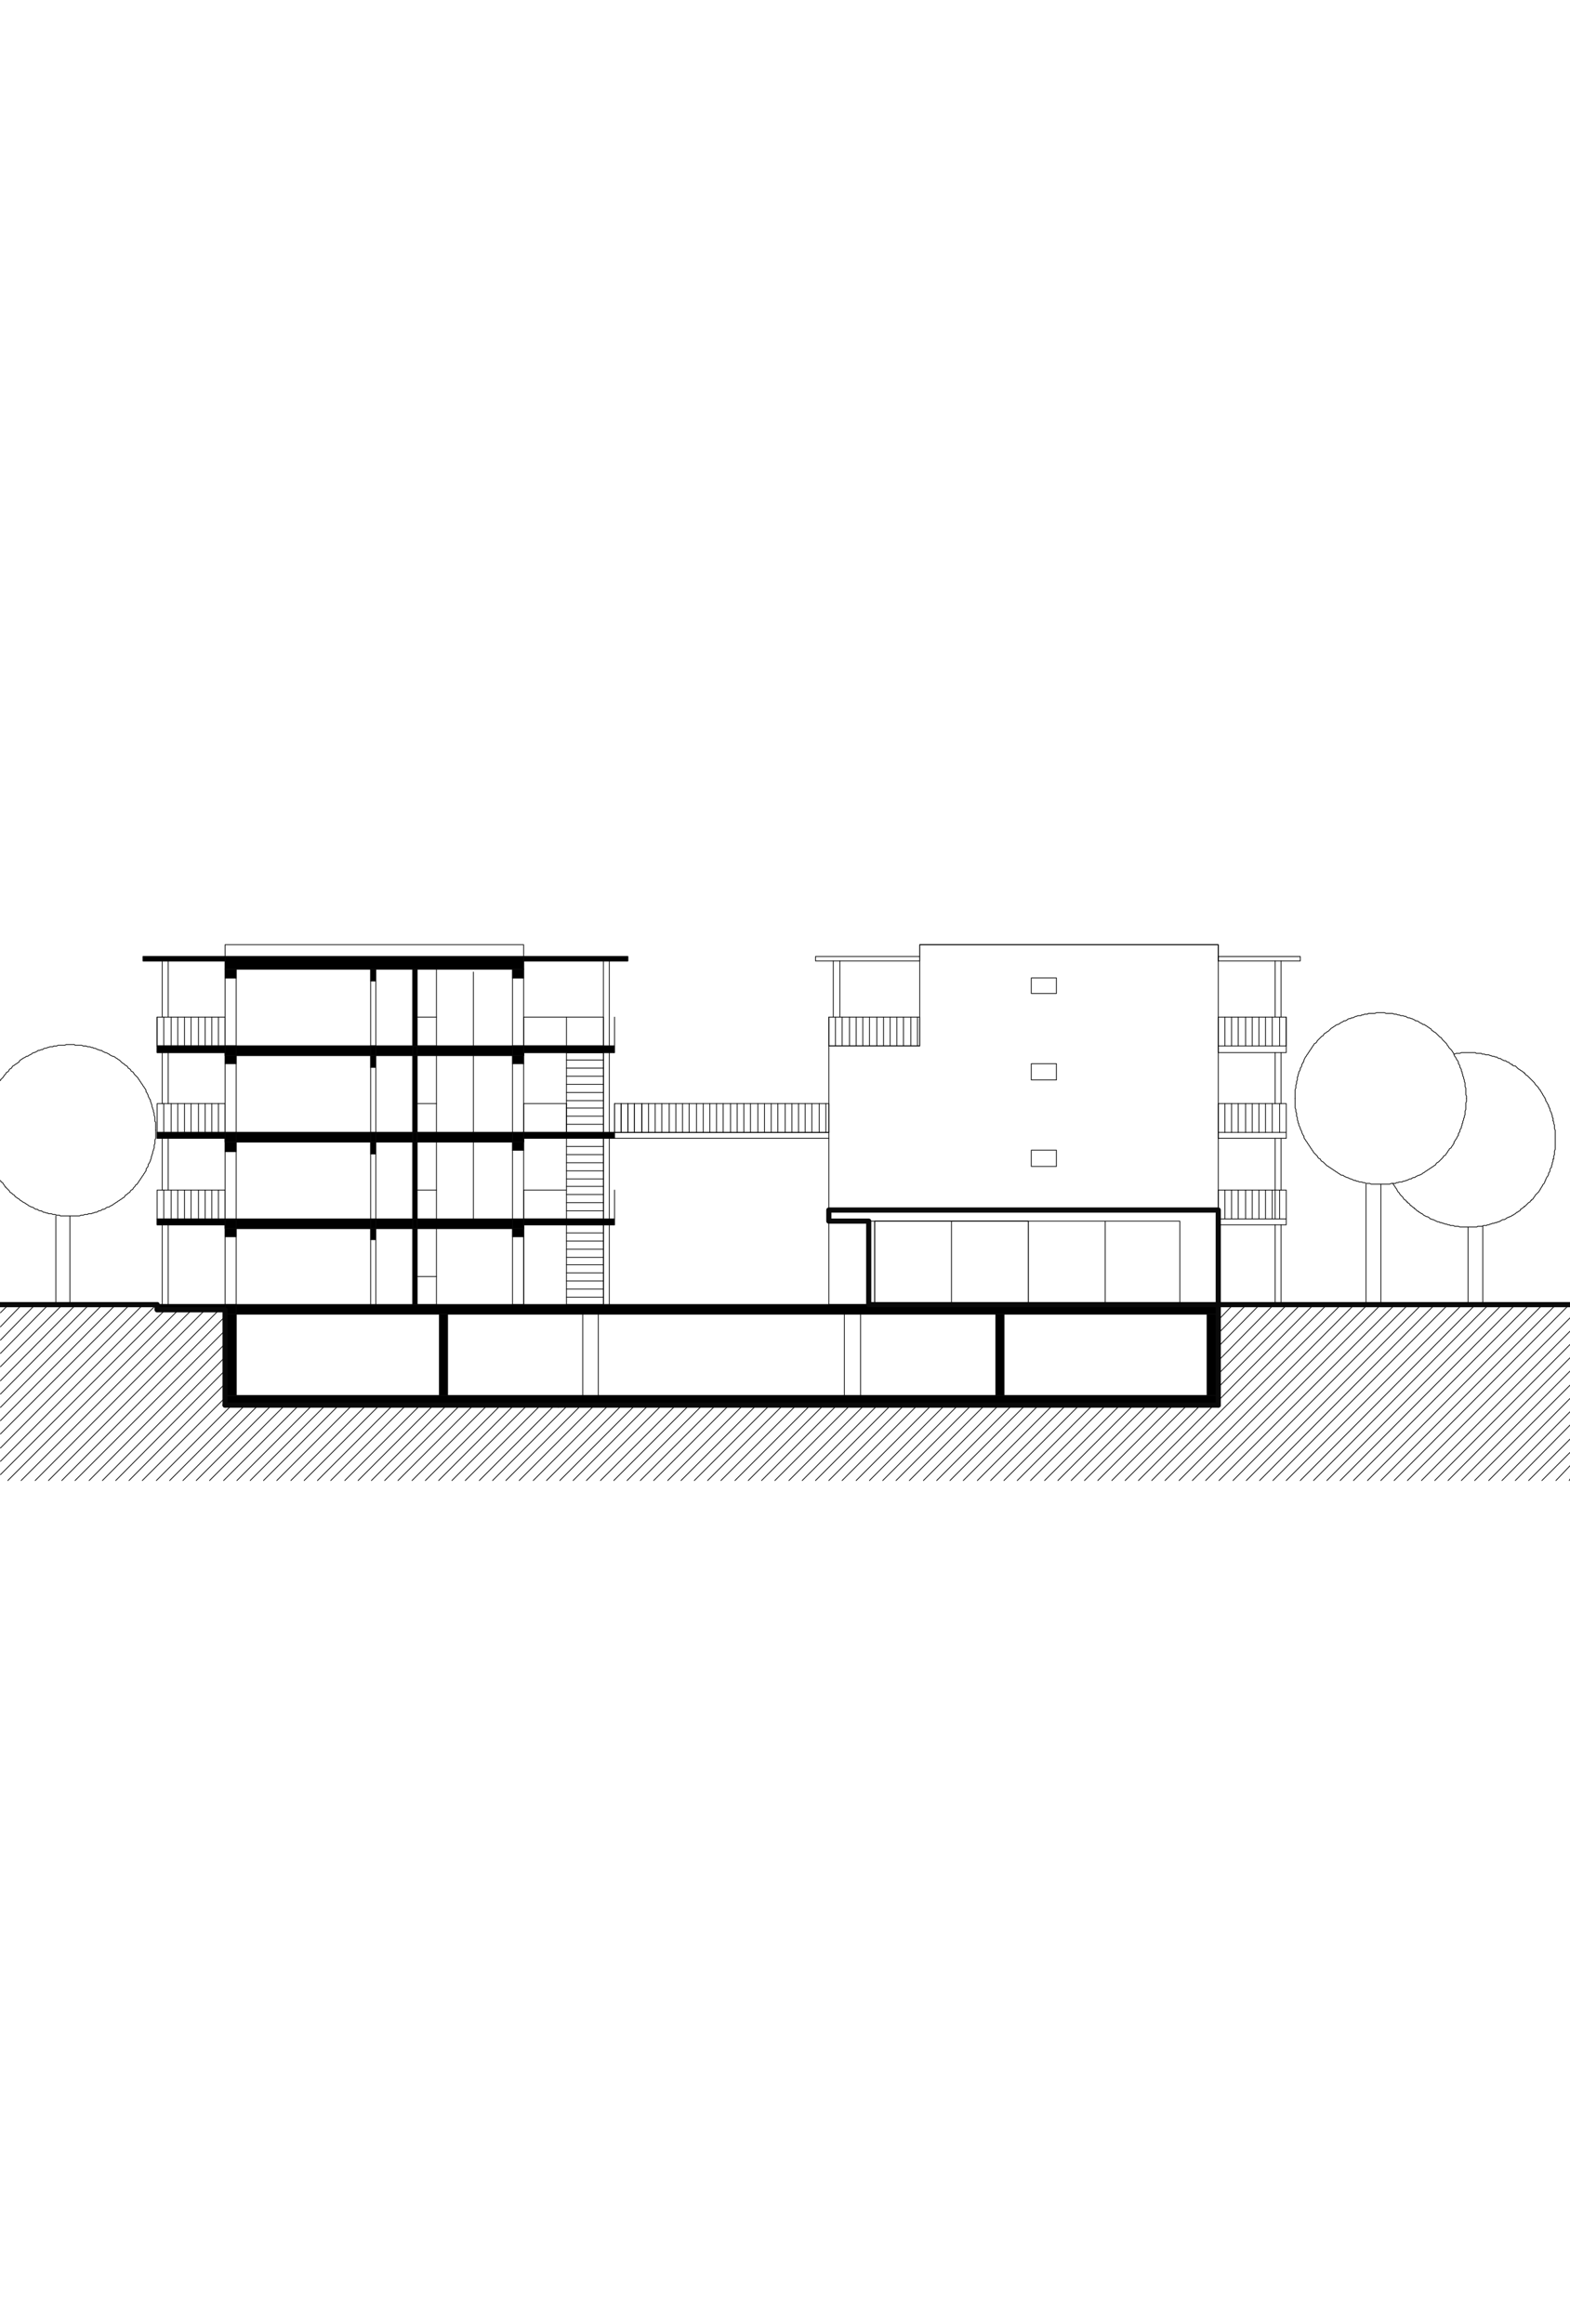 <?xml version="1.0" encoding="utf-8"?>
<!-- Generator: Adobe Illustrator 15.0.2, SVG Export Plug-In . SVG Version: 6.00 Build 0)  -->
<!DOCTYPE svg PUBLIC "-//W3C//DTD SVG 1.1//EN" "http://www.w3.org/Graphics/SVG/1.1/DTD/svg11.dtd">
<svg version="1.1" id="Ebene_1" xmlns="http://www.w3.org/2000/svg" xmlns:xlink="http://www.w3.org/1999/xlink" x="0px" y="0px"
	 width="255.84px" height="378.6px" viewBox="0 0 255.84 378.6" enable-background="new 0 0 255.84 378.6" xml:space="preserve">
<rect x="36.68" y="227.372" fill-rule="evenodd" clip-rule="evenodd" width="161.841" height="1.564"/>
<rect x="36.68" y="227.372" fill="none" stroke="#000000" stroke-width="0.12" stroke-linecap="round" stroke-linejoin="round" stroke-miterlimit="10" width="161.841" height="1.564"/>
<rect x="25.602" y="212.561" fill-rule="evenodd" clip-rule="evenodd" width="11.079" height="0.843"/>
<rect x="25.602" y="212.561" fill="none" stroke="#000000" stroke-width="0.12" stroke-linecap="round" stroke-linejoin="round" stroke-miterlimit="10" width="11.079" height="0.843"/>
<rect x="36.68" y="212.561" fill-rule="evenodd" clip-rule="evenodd" width="161.841" height="1.565"/>
<rect x="36.68" y="212.561" fill="none" stroke="#000000" stroke-width="0.12" stroke-linecap="round" stroke-linejoin="round" stroke-miterlimit="10" width="161.841" height="1.565"/>
<rect x="36.68" y="198.593" fill-rule="evenodd" clip-rule="evenodd" width="48.648" height="1.564"/>
<rect x="36.68" y="198.593" fill="none" stroke="#000000" stroke-width="0.12" stroke-linecap="round" stroke-linejoin="round" stroke-miterlimit="10" width="48.648" height="1.564"/>
<rect x="25.602" y="212.561" fill-rule="evenodd" clip-rule="evenodd" width="11.079" height="0.843"/>
<rect x="25.602" y="212.561" fill="none" stroke="#000000" stroke-width="0.12" stroke-linecap="round" stroke-linejoin="round" stroke-miterlimit="10" width="11.079" height="0.843"/>
<rect x="25.602" y="198.593" fill-rule="evenodd" clip-rule="evenodd" width="11.079" height="0.963"/>
<rect x="25.602" y="198.593" fill="none" stroke="#000000" stroke-width="0.12" stroke-linecap="round" stroke-linejoin="round" stroke-miterlimit="10" width="11.079" height="0.963"/>
<rect x="36.68" y="184.504" fill-rule="evenodd" clip-rule="evenodd" width="48.648" height="1.564"/>
<rect x="36.68" y="184.504" fill="none" stroke="#000000" stroke-width="0.12" stroke-linecap="round" stroke-linejoin="round" stroke-miterlimit="10" width="48.648" height="1.564"/>
<rect x="36.68" y="170.415" fill-rule="evenodd" clip-rule="evenodd" width="48.648" height="1.564"/>
<rect x="36.68" y="170.415" fill="none" stroke="#000000" stroke-width="0.12" stroke-linecap="round" stroke-linejoin="round" stroke-miterlimit="10" width="48.648" height="1.564"/>
<rect x="25.602" y="184.504" fill-rule="evenodd" clip-rule="evenodd" width="11.079" height="0.963"/>
<rect x="25.602" y="184.504" fill="none" stroke="#000000" stroke-width="0.12" stroke-linecap="round" stroke-linejoin="round" stroke-miterlimit="10" width="11.079" height="0.963"/>
<rect x="25.602" y="170.415" fill-rule="evenodd" clip-rule="evenodd" width="11.079" height="1.083"/>
<rect x="25.602" y="170.415" fill="none" stroke="#000000" stroke-width="0.12" stroke-linecap="round" stroke-linejoin="round" stroke-miterlimit="10" width="11.079" height="1.083"/>
<rect x="23.314" y="155.844" fill-rule="evenodd" clip-rule="evenodd" width="13.366" height="0.722"/>
<rect x="23.314" y="155.844" fill="none" stroke="#000000" stroke-width="0.12" stroke-linecap="round" stroke-linejoin="round" stroke-miterlimit="10" width="13.366" height="0.722"/>
<rect x="36.68" y="155.844" fill-rule="evenodd" clip-rule="evenodd" width="48.648" height="2.047"/>
<rect x="36.68" y="155.844" fill="none" stroke="#000000" stroke-width="0.12" stroke-linecap="round" stroke-linejoin="round" stroke-miterlimit="10" width="48.648" height="2.047"/>
<rect x="85.329" y="198.593" fill-rule="evenodd" clip-rule="evenodd" width="14.812" height="0.963"/>
<rect x="85.329" y="198.593" fill="none" stroke="#000000" stroke-width="0.12" stroke-linecap="round" stroke-linejoin="round" stroke-miterlimit="10" width="14.812" height="0.963"/>
<rect x="85.329" y="184.504" fill-rule="evenodd" clip-rule="evenodd" width="14.812" height="0.963"/>
<rect x="85.329" y="184.504" fill="none" stroke="#000000" stroke-width="0.12" stroke-linecap="round" stroke-linejoin="round" stroke-miterlimit="10" width="14.812" height="0.963"/>
<rect x="85.329" y="170.415" fill-rule="evenodd" clip-rule="evenodd" width="14.812" height="1.083"/>
<rect x="85.329" y="170.415" fill="none" stroke="#000000" stroke-width="0.12" stroke-linecap="round" stroke-linejoin="round" stroke-miterlimit="10" width="14.812" height="1.083"/>
<rect x="85.329" y="155.844" fill-rule="evenodd" clip-rule="evenodd" width="16.979" height="0.722"/>
<rect x="85.329" y="155.844" fill="none" stroke="#000000" stroke-width="0.12" stroke-linecap="round" stroke-linejoin="round" stroke-miterlimit="10" width="16.979" height="0.722"/>
<rect x="71.601" y="214.126" fill-rule="evenodd" clip-rule="evenodd" width="1.325" height="13.246"/>
<rect x="71.601" y="214.126" fill="none" stroke="#000000" stroke-width="0.12" stroke-linecap="round" stroke-linejoin="round" stroke-miterlimit="10" width="1.325" height="13.246"/>
<rect x="162.276" y="214.126" fill-rule="evenodd" clip-rule="evenodd" width="1.324" height="13.246"/>
<rect x="162.276" y="214.126" fill="none" stroke="#000000" stroke-width="0.12" stroke-linecap="round" stroke-linejoin="round" stroke-miterlimit="10" width="1.324" height="13.246"/>
<rect x="196.715" y="214.126" fill-rule="evenodd" clip-rule="evenodd" width="1.806" height="13.246"/>
<rect x="196.715" y="214.126" fill="none" stroke="#000000" stroke-width="0.12" stroke-linecap="round" stroke-linejoin="round" stroke-miterlimit="10" width="1.806" height="13.246"/>
<rect x="60.402" y="157.891" fill-rule="evenodd" clip-rule="evenodd" width="0.843" height="1.927"/>
<rect x="60.402" y="157.891" fill="none" stroke="#000000" stroke-width="0.12" stroke-linecap="round" stroke-linejoin="round" stroke-miterlimit="10" width="0.843" height="1.927"/>
<rect x="60.402" y="170.415" fill-rule="evenodd" clip-rule="evenodd" width="0.843" height="3.491"/>
<rect x="60.402" y="170.415" fill="none" stroke="#000000" stroke-width="0.12" stroke-linecap="round" stroke-linejoin="round" stroke-miterlimit="10" width="0.843" height="3.491"/>
<rect x="60.402" y="198.593" fill-rule="evenodd" clip-rule="evenodd" width="0.843" height="3.371"/>
<rect x="60.402" y="198.593" fill="none" stroke="#000000" stroke-width="0.12" stroke-linecap="round" stroke-linejoin="round" stroke-miterlimit="10" width="0.843" height="3.371"/>
<rect x="60.402" y="184.504" fill-rule="evenodd" clip-rule="evenodd" width="0.843" height="3.491"/>
<rect x="60.402" y="184.504" fill="none" stroke="#000000" stroke-width="0.12" stroke-linecap="round" stroke-linejoin="round" stroke-miterlimit="10" width="0.843" height="3.491"/>
<rect x="36.68" y="157.891" fill-rule="evenodd" clip-rule="evenodd" width="1.806" height="1.445"/>
<rect x="36.68" y="157.891" fill="none" stroke="#000000" stroke-width="0.12" stroke-linecap="round" stroke-linejoin="round" stroke-miterlimit="10" width="1.806" height="1.445"/>
<rect x="36.68" y="170.415" fill-rule="evenodd" clip-rule="evenodd" width="1.806" height="2.89"/>
<rect x="36.68" y="170.415" fill="none" stroke="#000000" stroke-width="0.12" stroke-linecap="round" stroke-linejoin="round" stroke-miterlimit="10" width="1.806" height="2.89"/>
<rect x="36.68" y="184.504" fill-rule="evenodd" clip-rule="evenodd" width="1.806" height="3.13"/>
<rect x="36.68" y="184.504" fill="none" stroke="#000000" stroke-width="0.12" stroke-linecap="round" stroke-linejoin="round" stroke-miterlimit="10" width="1.806" height="3.13"/>
<rect x="36.68" y="198.593" fill-rule="evenodd" clip-rule="evenodd" width="1.806" height="2.89"/>
<rect x="36.68" y="198.593" fill="none" stroke="#000000" stroke-width="0.12" stroke-linecap="round" stroke-linejoin="round" stroke-miterlimit="10" width="1.806" height="2.89"/>
<rect x="36.68" y="212.561" fill-rule="evenodd" clip-rule="evenodd" width="1.806" height="14.812"/>
<rect x="36.68" y="212.561" fill="none" stroke="#000000" stroke-width="0.12" stroke-linecap="round" stroke-linejoin="round" stroke-miterlimit="10" width="1.806" height="14.812"/>
<rect x="67.266" y="157.891" fill-rule="evenodd" clip-rule="evenodd" width="0.723" height="42.267"/>
<rect x="67.266" y="157.891" fill="none" stroke="#000000" stroke-width="0.12" stroke-linecap="round" stroke-linejoin="round" stroke-miterlimit="10" width="0.723" height="42.267"/>
<rect x="83.522" y="200.157" fill-rule="evenodd" clip-rule="evenodd" width="1.806" height="1.325"/>
<rect x="83.522" y="200.157" fill="none" stroke="#000000" stroke-width="0.12" stroke-linecap="round" stroke-linejoin="round" stroke-miterlimit="10" width="1.806" height="1.325"/>
<rect x="83.522" y="157.891" fill-rule="evenodd" clip-rule="evenodd" width="1.806" height="1.445"/>
<rect x="83.522" y="157.891" fill="none" stroke="#000000" stroke-width="0.12" stroke-linecap="round" stroke-linejoin="round" stroke-miterlimit="10" width="1.806" height="1.445"/>
<rect x="83.522" y="170.415" fill-rule="evenodd" clip-rule="evenodd" width="1.806" height="2.89"/>
<rect x="83.522" y="170.415" fill="none" stroke="#000000" stroke-width="0.12" stroke-linecap="round" stroke-linejoin="round" stroke-miterlimit="10" width="1.806" height="2.89"/>
<rect x="83.522" y="184.504" fill-rule="evenodd" clip-rule="evenodd" width="1.806" height="2.89"/>
<rect x="83.522" y="184.504" fill="none" stroke="#000000" stroke-width="0.12" stroke-linecap="round" stroke-linejoin="round" stroke-miterlimit="10" width="1.806" height="2.89"/>
<rect x="83.522" y="198.593" fill-rule="evenodd" clip-rule="evenodd" width="1.806" height="1.564"/>
<rect x="83.522" y="198.593" fill="none" stroke="#000000" stroke-width="0.12" stroke-linecap="round" stroke-linejoin="round" stroke-miterlimit="10" width="1.806" height="1.564"/>
<rect x="67.266" y="200.157" fill-rule="evenodd" clip-rule="evenodd" width="0.723" height="12.403"/>
<rect x="67.266" y="200.157" fill="none" stroke="#000000" stroke-width="0.12" stroke-linecap="round" stroke-linejoin="round" stroke-miterlimit="10" width="0.723" height="12.403"/>
<path fill="none" stroke="#0A0A0A" stroke-width="0.13" stroke-linecap="round" stroke-linejoin="round" stroke-miterlimit="10" d="
	M198.521,214.126h-1.806 M196.715,214.126v13.246 M196.715,227.372h1.806 M198.521,227.372v-13.246 M163.6,214.126h-1.324
	 M162.276,214.126v13.246 M162.276,227.372h1.324 M163.6,227.372v-13.246 M72.926,214.126h-1.325 M71.601,214.126v13.246
	 M71.601,227.372h1.325 M72.926,227.372v-13.246 M85.329,200.157v-0.602 M102.308,155.844H85.329 M85.329,156.565h16.979
	 M102.308,156.565v-0.722 M100.14,170.415H85.329 M85.329,171.498h14.812 M100.14,171.498v-1.083 M100.14,184.504H85.329
	 M85.329,185.467h14.812 M100.14,185.467v-0.963 M100.14,198.593H85.329 M85.329,199.556h14.812 M100.14,199.556v-0.963
	 M85.329,155.844H36.68 M36.68,156.565v1.325 M36.68,157.891h48.648 M85.329,157.891v-1.325 M36.68,155.844H23.314 M23.314,155.844
	v0.722 M23.314,156.565H36.68 M36.68,170.415H25.602 M25.602,170.415v1.083 M25.602,171.498H36.68 M36.68,184.504H25.602
	 M25.602,184.504v0.963 M25.602,185.467H36.68 M85.329,170.415H36.68 M36.68,171.498v0.481 M36.68,171.979h48.648 M85.329,171.979
	v-0.481 M85.329,184.504H36.68 M36.68,185.467v0.602 M36.68,186.068h48.648 M85.329,186.068v-0.602 M36.68,198.593H25.602
	 M25.602,198.593v0.963 M25.602,199.556H36.68 M85.329,198.593H36.68 M36.68,199.556v0.602 M36.68,200.157h48.648 M85.329,200.157
	v-0.602 M198.521,212.561H36.68 M36.68,213.403v0.723 M36.68,214.126h161.841 M198.521,214.126v-1.565 M36.68,212.561H25.602
	 M25.602,212.561v0.843 M25.602,213.403H36.68 M198.521,227.372H36.68 M36.68,227.372v1.564 M36.68,228.937h161.841
	 M198.521,228.937v-1.564"/>
<path fill="none" stroke="#0A0A0A" stroke-width="0.13" stroke-linecap="round" stroke-linejoin="round" stroke-miterlimit="10" d="
	M38.486,173.305v-2.89 M38.486,201.482v-2.89 M38.486,187.634v-3.13 M38.486,227.372v-14.812 M61.245,157.891h-0.843
	 M60.402,170.415v3.491 M60.402,184.504v3.491 M60.402,198.593v3.371 M60.402,157.891v1.927 M61.245,159.817v-1.927 M61.245,173.906
	v-3.491 M61.245,187.995v-3.491 M61.245,201.964v-3.371 M85.329,187.394h-1.806H85.329 M83.522,198.593v-11.199 M83.522,198.593
	h1.806 M83.522,198.593h1.806v-11.199 M85.329,173.305h-1.806H85.329 M83.522,184.504v-11.199 M83.522,184.504h1.806
	 M83.522,184.504h1.806v-11.199 M85.329,159.336h-1.806H85.329 M83.522,170.415v-11.079 M83.522,170.415h1.806 M83.522,170.415
	h1.806v-11.079 M85.329,201.482h-1.806 M85.329,201.482v11.078 M85.329,201.482h-1.806v11.078h1.806 M38.486,187.634H36.68H38.486
	 M36.68,198.593v-10.959 M36.68,198.593h1.806 M36.68,198.593h1.806v-10.959 M38.486,201.482H36.68H38.486 M36.68,212.561v-11.078
	 M36.68,212.561h1.806 M36.68,212.561h1.806v-11.078 M38.486,173.305H36.68H38.486 M36.68,184.504v-11.199 M36.68,184.504h1.806
	 M36.68,184.504h1.806v-11.199 M38.486,159.336H36.68H38.486 M36.68,170.415v-11.079 M36.68,170.415h1.806 M36.68,170.415h1.806
	v-11.079 M61.245,201.964h-0.843 M61.245,187.995h-0.843 M60.402,198.593h0.843 M61.245,173.906h-0.843 M60.402,184.504h0.843
	 M61.245,159.817h-0.843 M60.402,170.415h0.843 M36.68,227.372h1.806 M137.59,214.126v13.246 M94.962,214.126v13.246
	 M97.491,214.126v13.246 M140.239,214.126v13.246"/>
<path fill="none" stroke="#0A0A0A" stroke-width="0.13" stroke-linecap="round" stroke-linejoin="round" stroke-miterlimit="10" d="
	M226.94,192.812l0.121,0.121l0.12,0.24l0.12,0.121l0.121,0.241l0.121,0.119l0.241,0.482l0.241,0.241l0.12,0.241l0.121,0.119
	l0.361,0.361l0.121,0.241l0.12,0.121l0.241,0.12l0.121,0.24h0.121v0.12l0.241,0.121l0.12,0.12l0.121,0.241h0.121l0.241,0.24
	l0.241,0.12v0.121h0.12l0.361,0.361l0.241,0.12 M36.68,156.565v-2.648 M36.68,153.917h48.648 M85.329,153.917v2.648
	 M149.872,156.565v-2.648 M149.872,153.917h48.649 M198.521,153.917v2.648 M85.329,157.891h-1.806 M83.522,170.415v2.89
	 M83.522,184.504v2.89 M83.522,198.593v1.564 M83.522,157.891v1.445 M85.329,159.336v-1.445 M85.329,173.305v-2.89 M85.329,187.394
	v-2.89 M85.329,200.157v-1.564 M83.522,200.157v1.325 M85.329,201.482v-1.325 M67.989,157.891h-0.723 M67.266,157.891v42.267
	 M67.266,200.157h0.723 M67.989,200.157v-42.267 M38.486,157.891H36.68 M36.68,170.415v2.89 M36.68,184.504v3.13 M36.68,212.561
	v14.812 M36.68,198.593v2.89 M36.68,157.891v1.445 M36.68,227.372h1.806 M38.486,159.336v-1.445"/>
<polyline fill="none" stroke="#0A0A0A" stroke-width="0.13" stroke-linecap="round" stroke-linejoin="round" stroke-miterlimit="10" points="
	231.154,197.388 231.154,197.388 231.275,197.509 231.516,197.629 231.636,197.749 231.756,197.749 231.998,197.989 232.479,198.23 
	232.6,198.23 232.84,198.352 233.081,198.593 233.201,198.593 233.442,198.712 233.563,198.712 233.804,198.832 234.285,199.073 
	234.526,199.073 234.646,199.194 234.887,199.194 235.128,199.314 235.249,199.314 235.489,199.436 235.73,199.436 235.971,199.556 
	236.212,199.556 236.332,199.675 236.814,199.675 237.055,199.796 237.657,199.796 237.898,199.916 240.667,199.916 
	240.788,199.796 241.51,199.796 241.751,199.675 242.232,199.675 242.353,199.556 242.594,199.556 242.835,199.436 242.956,199.436 
	243.196,199.314 243.437,199.314 243.678,199.194 243.918,199.194 244.039,199.073 244.28,199.073 244.4,198.953 244.521,198.953 
	244.642,198.832 244.882,198.712 245.123,198.712 245.364,198.593 245.484,198.472 245.725,198.352 245.845,198.352 245.966,198.23 
	246.086,198.23 246.327,198.11 246.447,197.989 246.568,197.989 246.688,197.869 246.929,197.749 247.169,197.509 247.29,197.509 
	247.411,197.388 247.652,197.268 247.772,197.147 247.772,197.026 248.013,196.906 248.133,196.785 248.374,196.665 
	248.374,196.545 248.495,196.545 248.976,196.063 249.097,195.942 249.337,195.822 249.458,195.582 249.579,195.582 
	249.579,195.462 249.819,195.341 249.939,195.1 250.06,194.979 250.18,194.738 250.542,194.378 250.782,194.137 250.903,193.896 
	251.023,193.775 251.023,193.654 251.144,193.535 251.264,193.294 251.384,193.173 251.384,193.053 251.625,192.812 
	251.746,192.571 251.746,192.451 251.866,192.33 251.866,192.21 252.107,191.728 252.227,191.608 252.348,191.367 252.348,191.126 
	252.468,191.006 252.589,190.765 252.589,190.524 252.709,190.283 252.83,190.163 252.83,189.922 252.95,189.681 252.95,189.44 
	253.07,189.199 253.07,188.838 253.19,188.838 253.19,188.356 253.311,188.115 253.311,187.514 253.432,187.272 253.432,184.142 
	253.311,183.9 253.311,183.299 253.19,183.058 253.19,182.817 253.07,182.577 "/>
<line fill="none" stroke="#0A0A0A" stroke-width="0.13" stroke-linecap="round" stroke-linejoin="round" stroke-miterlimit="10" x1="253.07" y1="182.577" x2="253.07" y2="182.215"/>
<polyline fill="none" stroke="#0A0A0A" stroke-width="0.13" stroke-linecap="round" stroke-linejoin="round" stroke-miterlimit="10" points="
	253.07,182.215 252.95,181.975 252.95,181.733 252.83,181.493 252.83,181.372 252.709,181.132 252.589,180.891 252.589,180.649 
	252.468,180.529 252.468,180.409 252.348,180.289 252.348,180.048 252.227,179.927 252.107,179.687 251.987,179.446 
	251.866,179.325 251.866,179.084 251.746,178.964 251.746,178.844 251.625,178.723 251.505,178.482 251.384,178.362 
	251.384,178.241 251.264,178.121 251.144,177.88 251.023,177.76 251.023,177.639 250.782,177.398 250.662,177.158 250.542,177.037 
	250.18,176.676 250.06,176.436 249.458,175.833 248.976,175.352 248.855,175.231 248.615,175.11 248.495,174.869 248.374,174.869 
	248.374,174.749 248.133,174.629 248.013,174.509 247.772,174.389 247.652,174.268 247.411,174.147 246.929,173.665 
	246.688,173.665 246.447,173.546 246.447,173.425 246.327,173.425 246.086,173.305 245.845,173.063 245.725,173.063 
	245.484,172.943 245.364,172.822 245.123,172.822 244.642,172.581 244.521,172.462 244.28,172.462 244.039,172.341 243.918,172.221 
	243.678,172.221 243.437,172.101 243.196,172.101 242.956,171.979 242.835,171.979 242.594,171.859 242.113,171.859 
	241.872,171.738 241.51,171.738 241.39,171.618 240.547,171.618 240.427,171.498 238.138,171.498 237.898,171.618 237.295,171.618 
	237.055,171.738 236.935,171.738 "/>
<path fill="none" stroke="#0A0A0A" stroke-width="0.84" stroke-linecap="round" stroke-linejoin="round" stroke-miterlimit="10" d="
	M36.68,228.937h54.308 M198.521,228.937v-16.376 M198.521,212.561h57.319 M0.073,212.561h25.528"/>
<path fill="none" stroke="#0A0A0A" stroke-width="0.84" stroke-linecap="round" stroke-linejoin="round" stroke-miterlimit="10" d="
	M25.602,212.561v0.843 M25.602,213.403H36.68 M36.68,213.403v15.533 M90.988,228.937h107.533"/>
<polyline fill="none" stroke="#0A0A0A" stroke-width="0.13" stroke-linecap="round" stroke-linejoin="round" stroke-miterlimit="10" points="
	238.981,178.964 238.981,178.603 238.861,178.362 238.861,177.278 238.741,177.037 238.741,176.436 238.621,176.194 
	238.621,175.953 238.5,175.712 238.5,175.473 238.379,175.352 238.379,175.11 238.259,174.869 238.259,174.629 238.138,174.509 
	238.138,174.268 238.018,174.026 237.898,173.906 237.898,173.665 237.777,173.425 237.657,173.305 237.657,173.063 
	237.537,172.822 237.416,172.702 237.175,172.221 237.055,172.101 236.935,171.859 236.935,171.738 236.814,171.498 
	236.693,171.378 236.573,171.137 236.092,170.654 235.971,170.415 235.851,170.294 235.73,170.053 235.008,169.331 234.887,169.09 
	234.646,168.969 233.924,168.247 233.683,168.126 233.563,168.006 233.322,167.886 233.201,167.645 232.961,167.524 232.84,167.404 
	232.6,167.283 232.479,167.163 232.238,167.043 232.118,166.922 231.877,166.922 231.756,166.802 231.275,166.561 231.154,166.44 
	230.914,166.32 230.672,166.32 230.552,166.2 230.071,165.959 229.95,165.959 229.709,165.838 229.469,165.838 229.228,165.718 
	229.107,165.597 228.866,165.597 228.625,165.478 228.264,165.478 228.023,165.357 227.783,165.357 227.542,165.236 
	227.181,165.236 226.94,165.116 225.856,165.116 225.615,164.995 224.291,164.995 224.05,165.116 222.966,165.116 222.846,165.236 
	222.364,165.236 222.123,165.357 221.882,165.357 221.762,165.478 221.28,165.478 221.04,165.597 220.919,165.597 220.438,165.838 
	220.196,165.838 220.076,165.959 219.835,165.959 219.594,166.079 219.474,166.2 219.233,166.32 218.992,166.32 218.872,166.44 
	218.631,166.561 218.39,166.681 218.27,166.802 218.029,166.922 217.909,166.922 217.667,167.043 217.547,167.163 217.306,167.283 
	217.186,167.404 216.945,167.524 216.463,168.006 216.223,168.126 216.102,168.247 215.861,168.367 215.741,168.488 215.62,168.729 
	215.38,168.849 214.657,169.571 214.537,169.812 214.417,169.933 214.175,170.053 214.055,170.294 213.935,170.415 213.814,170.654 
	213.694,170.775 213.573,171.017 213.453,171.137 213.333,171.378 213.212,171.498 213.091,171.738 212.972,171.859 
	212.851,172.101 212.73,172.221 212.49,172.702 212.49,172.822 212.369,173.063 "/>
<polyline fill="none" stroke="#0A0A0A" stroke-width="0.13" stroke-linecap="round" stroke-linejoin="round" stroke-miterlimit="10" points="
	212.369,173.063 212.249,173.305 212.128,173.425 212.128,173.665 212.008,173.906 211.888,174.026 211.888,174.268 
	211.767,174.509 211.646,174.629 211.646,174.869 211.526,175.11 211.526,175.352 211.406,175.473 211.406,175.953 211.286,176.194 
	211.286,176.556 211.165,176.796 211.165,177.278 211.044,177.52 211.044,178.964 "/>
<polyline fill="none" stroke="#0A0A0A" stroke-width="0.13" stroke-linecap="round" stroke-linejoin="round" stroke-miterlimit="10" points="
	211.044,178.964 211.044,180.529 211.165,180.77 211.165,181.132 211.286,181.372 211.286,181.854 211.406,182.095 211.406,182.456 
	211.526,182.696 211.526,182.938 211.646,183.058 211.646,183.299 211.888,183.78 211.888,183.9 212.128,184.383 212.128,184.504 
	212.369,184.984 212.49,185.105 212.49,185.347 212.61,185.587 212.73,185.707 212.851,185.948 212.972,186.068 213.091,186.31 
	213.212,186.43 213.333,186.67 213.453,186.791 213.573,187.032 213.694,187.152 213.814,187.394 213.935,187.514 214.055,187.754 
	214.657,188.356 214.777,188.598 214.898,188.718 215.139,188.838 215.259,189.079 215.38,189.199 215.62,189.32 216.223,189.922 
	216.463,190.042 216.583,190.163 216.825,190.283 216.945,190.404 217.186,190.524 217.306,190.644 217.547,190.765 
	217.667,190.885 217.909,191.006 218.029,191.126 218.27,191.247 218.39,191.367 218.631,191.487 218.872,191.487 218.992,191.608 
	219.474,191.849 219.594,191.849 220.076,192.09 220.196,192.09 220.438,192.21 220.678,192.33 220.919,192.33 221.04,192.451 
	221.28,192.451 221.521,192.571 221.882,192.571 222.123,192.691 222.364,192.691 222.604,192.812 223.207,192.812 223.448,192.933 
	226.458,192.933 226.699,192.812 227.421,192.812 227.542,192.691 227.783,192.691 228.023,192.571 228.505,192.571 
	228.625,192.451 228.866,192.451 229.107,192.33 229.228,192.33 229.469,192.21 229.709,192.09 229.95,192.09 230.071,191.969 
	230.312,191.849 230.552,191.849 230.672,191.728 231.154,191.487 231.275,191.487 231.756,191.247 231.877,191.126 
	232.118,191.006 232.238,190.885 232.479,190.765 232.6,190.644 232.84,190.524 232.961,190.404 233.201,190.283 233.322,190.163 
	233.563,190.042 233.683,189.922 233.924,189.801 234.044,189.562 234.165,189.44 234.406,189.32 235.128,188.598 235.249,188.356 
	235.489,188.236 235.61,188.115 235.73,187.875 235.851,187.754 235.971,187.514 236.092,187.394 236.212,187.152 236.453,187.032 
	236.573,186.791 236.693,186.67 236.814,186.43 236.935,186.31 236.935,186.068 237.055,185.948 237.175,185.707 237.295,185.587 
	237.537,185.105 237.657,184.984 237.657,184.743 "/>
<polyline fill="none" stroke="#0A0A0A" stroke-width="0.13" stroke-linecap="round" stroke-linejoin="round" stroke-miterlimit="10" points="
	237.657,184.743 237.777,184.504 237.898,184.383 237.898,184.142 238.018,183.9 238.138,183.78 238.138,183.54 238.259,183.299 
	238.259,183.058 238.379,182.938 238.379,182.696 238.5,182.456 238.5,182.215 238.621,182.095 238.621,181.854 238.741,181.612 
	238.741,181.011 238.861,180.77 238.861,179.687 238.981,179.446 238.981,178.964 "/>
<path fill="none" stroke="#0A0A0A" stroke-width="0.13" stroke-linecap="round" stroke-linejoin="round" stroke-miterlimit="10" d="
	M0.073,192.33L0.073,192.33l0.12,0.241l0.241,0.12l0.121,0.241l0.121,0.12l0.121,0.241l0.12,0.12 M25.361,184.142v-1.324
	l-0.121-0.121v-0.722l-0.12-0.241v-0.361L25,181.132v-0.241l-0.12-0.241v-0.12l-0.121-0.24v-0.241l-0.121-0.241v-0.12l-0.121-0.24
	v-0.241l-0.121-0.121l-0.24-0.481v-0.12l-0.241-0.481l-0.12-0.121v-0.241l-0.121-0.24l-0.121-0.12l-0.12-0.241l-0.12-0.12
	l-0.121-0.241l-0.121-0.12l-0.121-0.24l-0.12-0.121l-0.121-0.241l-0.12-0.12l-0.121-0.241l-0.602-0.602l-0.12-0.241l-0.121-0.12
	l-0.241-0.12l-0.12-0.241l-0.121-0.12l-0.241-0.121l-0.12-0.24l-0.121-0.121l-0.241-0.119l-0.241-0.241l-0.241-0.121l-0.482-0.481
	l-0.24-0.121l-0.121-0.119l-0.241-0.121l-0.121-0.12l-0.241-0.12h-0.12l-0.241-0.121l-0.241-0.12l-0.12-0.121l-0.481-0.24h-0.121
	l-0.481-0.24l-0.121-0.121H16.33l-0.241-0.12h-0.12l-0.482-0.241h-0.241l-0.12-0.121h-0.241l-0.241-0.119h-0.361l-0.241-0.12H13.56
	l-0.24-0.121h-1.084l-0.121-0.12h-1.324l-0.241,0.12H9.465l-0.24,0.121H8.743l-0.121,0.12H8.141L7.9,170.654H7.78l-0.241,0.121
	H7.298l-0.241,0.12l-0.121,0.121h-0.24l-0.241,0.12H6.214l-0.121,0.121l-0.481,0.24H5.492l-0.241,0.12l-0.12,0.12l-0.482,0.241
	l-0.121,0.121h-0.24l-0.121,0.12l-0.482,0.241l-0.121,0.119l-0.241,0.121l-0.12,0.12l-0.121,0.241l-0.241,0.12l-0.12,0.121
	l-0.241,0.12l-0.121,0.121l-0.241,0.119L2,173.786l-0.121,0.24l-0.24,0.121l-0.121,0.12l-0.121,0.241l-0.12,0.12l-0.241,0.12
	l-0.12,0.241l-0.241,0.241l-0.121,0.241l-0.481,0.48v0.121"/>
<polyline fill="none" stroke="#0A0A0A" stroke-width="0.13" stroke-linecap="round" stroke-linejoin="round" stroke-miterlimit="10" points="
	0.916,193.414 1.518,194.016 1.639,194.257 1.879,194.378 2.12,194.619 2.361,194.738 2.481,194.979 2.722,195.1 2.842,195.221 
	3.083,195.341 3.324,195.582 3.565,195.701 3.686,195.822 4.167,196.063 4.288,196.184 4.528,196.305 4.649,196.425 5.131,196.665 
	5.251,196.665 5.492,196.785 5.612,196.906 5.853,197.026 6.094,197.026 6.214,197.147 6.455,197.268 6.696,197.268 "/>
<path fill="none" stroke="#0A0A0A" stroke-width="0.13" stroke-linecap="round" stroke-linejoin="round" stroke-miterlimit="10" d="
	M155.05,198.953h12.523 M167.574,198.953v13.607 M167.574,212.561H155.05 M155.05,212.561v-13.607 M142.527,198.953h12.523v13.607
	h-12.523V198.953z M135.061,212.561h63.46 M198.521,212.561v-58.644 M198.521,153.917h-48.649 M149.872,153.917v16.498
	 M149.872,170.415h-14.811 M135.061,170.415v42.146 M11.392,212.561v-14.45 M9.104,212.561v-14.45 M239.222,212.561v-12.645
	 M241.631,212.561v-12.765 M222.604,212.561v-19.628 M225.013,212.561v-19.628 M6.696,197.268l0.24,0.12l0.121,0.121h0.241
	l0.241,0.12H7.78l0.12,0.12h0.482l0.241,0.12h0.361l0.241,0.12h0.481l0.121,0.121h3.13l0.241-0.121h0.361l0.241-0.12h0.482
	l0.12-0.12h0.482l0.241-0.12h0.12l0.241-0.12h0.241l0.241-0.121l0.12-0.12h0.241l0.241-0.12l0.121-0.121h0.24l0.241-0.12
	l0.121-0.121l0.241-0.12h0.241l0.12-0.12l0.482-0.24l0.12-0.121l0.241-0.12l0.121-0.121l0.241-0.12l0.121-0.121l0.24-0.119
	l0.121-0.12l0.241-0.121l0.12-0.12l0.241-0.121l0.121-0.12l0.12-0.241l0.241-0.119l0.241-0.241l0.241-0.121l0.121-0.241l0.12-0.12
	l0.241-0.12l0.121-0.24l0.24-0.241l0.121-0.241l0.241-0.12l0.12-0.241l0.121-0.12l0.12-0.241l0.121-0.12l0.12-0.241l0.121-0.12
	l0.121-0.24l0.121-0.121l0.12-0.24l0.12-0.121l0.121-0.241l0.121-0.12v-0.24l0.12-0.241l0.121-0.12l0.121-0.241v-0.241l0.121-0.119
	l0.24-0.482v-0.121l0.121-0.24v-0.24l0.121-0.241v-0.121l0.121-0.24v-0.241l0.12-0.24v-0.121l0.121-0.24v-0.481l0.12-0.241v-0.603
	l0.121-0.24v-1.325"/>
<path fill="none" stroke="#0A0A0A" stroke-width="0.13" stroke-linecap="round" stroke-linejoin="round" stroke-miterlimit="10" d="
	M141.563,212.561h0.963v-13.607h-0.963V212.561z M135.061,197.147h63.46v15.413h-6.261v-13.607h-57.199V197.147 M167.574,198.953
	h24.686v13.607h-12.163v-13.607 M180.097,198.953v13.607 M180.097,212.561h-12.523 M167.574,212.561v-13.607"/>
<polyline fill="none" stroke="#0A0A0A" stroke-width="0.84" stroke-linecap="round" stroke-linejoin="round" stroke-miterlimit="10" points="
	135.061,197.147 135.061,198.953 141.563,198.953 141.563,212.561 198.521,212.561 198.521,197.147 135.061,197.147 "/>
<path fill="none" stroke="#0A0A0A" stroke-width="0.13" stroke-linecap="round" stroke-linejoin="round" stroke-miterlimit="10" d="
	M92.313,171.498h6.021v13.006h-6.021 M100.14,179.807h34.921v4.697H100.14V179.807z M85.329,179.807h6.984v4.697h-6.984V179.807z
	 M92.313,185.467h6.021 M98.333,185.467v13.126 M98.333,198.593h-6.021 M92.313,198.593v-13.126 M85.329,198.593v-4.697
	 M85.329,193.896h6.984 M92.313,193.896v4.697 M92.313,198.593h-6.984 M92.313,199.556h6.021v13.005h-6.021V199.556z
	 M135.061,165.718h14.811v4.697h-14.811V165.718z M149.872,156.565h-16.979v-0.722h16.979 M85.329,165.718h13.005v4.697H85.329
	V165.718z M198.521,184.504H209.6 M209.6,184.504v0.963 M209.6,185.467h-11.079 M198.521,185.467v-0.963 M198.521,184.504v-4.697
	 M198.521,179.807H209.6 M209.6,179.807v4.697 M209.6,184.504h-11.079 M198.521,198.593H209.6 M209.6,198.593v0.963 M209.6,199.556
	h-11.079 M198.521,199.556v-0.963 M198.521,198.593v-4.697 M198.521,193.896H209.6 M209.6,193.896v4.697 M209.6,198.593h-11.079
	 M168.056,187.394h4.094 M172.15,187.394v2.648 M172.15,190.042h-4.094 M168.056,190.042v-2.648 M198.521,155.844h13.367v0.722
	h-13.367V155.844z M198.521,170.415v-4.697H209.6v4.697H198.521H209.6v1.083h-11.079V170.415 M168.056,159.336h4.094
	 M172.15,159.336v2.528 M172.15,161.864h-4.094 M168.056,161.864v-2.528 M168.056,173.305h4.094v2.648h-4.094V173.305z
	 M67.266,200.157h0.723 M67.266,212.561h0.723 M67.266,212.561v-12.403 M67.989,200.157v12.403 M198.521,212.561h-63.46
	 M198.521,199.556v-5.66"/>
<path fill="none" stroke="#0A0A0A" stroke-width="0.13" stroke-linecap="round" stroke-linejoin="round" stroke-miterlimit="10" d="
	M202.977,179.807v4.697 M201.772,179.807v4.697 M200.688,179.807v4.697 M199.605,179.807v4.697 M208.757,212.561v-13.005
	 M207.793,212.561v-13.005 M207.793,212.561v-13.005 M198.521,212.561H209.6 M208.757,193.896v-8.429 M207.793,193.896v-8.429
	 M207.793,198.593v-13.126 M208.516,193.896v4.697 M207.312,193.896v4.697 M206.228,193.896v4.697 M205.144,193.896v4.697
	 M204.06,193.896v4.697 M202.977,193.896v4.697 M201.772,193.896v4.697 M200.688,193.896v4.697 M199.605,193.896v4.697
	 M207.793,165.718v-9.152 M208.757,165.718v-9.152 M209.6,165.718v4.697 M208.516,165.718v4.697 M207.312,165.718v4.697
	 M206.228,165.718v4.697 M205.144,165.718v4.697 M204.06,165.718v4.697 M202.977,165.718v4.697 M201.772,165.718v4.697
	 M200.688,165.718v4.697 M199.605,165.718v4.697 M141.684,165.718v4.697 M142.888,165.718v4.697 M143.972,165.718v4.697
	 M145.056,165.718v4.697 M146.14,165.718v4.697 M147.224,165.718v4.697 M148.427,165.718v4.697 M149.511,165.718v4.697
	 M25.602,184.504v-4.697 M25.602,179.807H36.68 M36.68,179.807v4.697 M36.68,184.504H25.602 M67.989,184.504v-4.697 M67.989,179.807
	h3.13 M71.119,179.807v4.697 M71.119,184.504h-3.13 M67.989,207.984h3.13v4.576h-3.13V207.984z M25.602,193.896H36.68v4.697H25.602
	V193.896z M67.989,198.593v-4.697 M67.989,193.896h3.13 M71.119,193.896v4.697 M71.119,198.593h-3.13 M25.602,170.415v-4.697
	 M25.602,165.718H36.68 M36.68,165.718v4.697 M36.68,170.415H25.602 M67.989,165.718h3.13v4.697h-3.13V165.718z M92.313,184.504
	v-13.006"/>
<path fill="none" stroke="#0A0A0A" stroke-width="0.13" stroke-linecap="round" stroke-linejoin="round" stroke-miterlimit="10" d="
	M92.313,190.765h6.021 M92.313,192.09h6.021 M92.313,193.294h6.021 M92.313,194.619h6.021 M92.313,195.942h6.021 M92.313,197.268
	h6.021 M100.14,198.593v-4.697 M77.14,186.068v12.524 M71.119,193.896v-7.827 M92.313,211.356h6.021 M92.313,210.031h6.021
	 M92.313,208.707h6.021 M92.313,207.383h6.021 M92.313,206.058h6.021 M92.313,204.854h6.021 M92.313,203.529h6.021 M98.333,212.561
	v-13.005 M98.333,212.561v-13.005 M99.297,212.561v-13.005 M98.333,198.593H85.329 M92.313,202.204h6.021 M92.313,200.88h6.021
	 M92.313,199.556h6.021 M92.313,171.498h6.021 M92.313,172.702h6.021 M92.313,174.026h6.021 M92.313,175.352h6.021 M92.313,176.676
	h6.021 M92.313,170.415v-4.697 M100.14,170.415v-4.697 M77.14,158.373v12.042 M98.333,170.415v-13.85 M99.297,170.415v-13.85
	 M71.119,165.718v-7.827 M135.783,165.718v-9.152 M136.867,165.718v-9.152 M135.061,165.718v4.697 M136.145,165.718v4.697
	 M137.229,165.718v4.697 M138.433,165.718v4.697 M139.517,165.718v4.697 M140.601,165.718v4.697 M208.757,179.807v-8.309
	 M207.793,179.807v-8.309 M208.516,179.807v4.697 M207.312,179.807v4.697 M206.228,179.807v4.697 M205.144,179.807v4.697
	 M204.06,179.807v4.697"/>
<path fill="none" stroke="#0A0A0A" stroke-width="0.13" stroke-linecap="round" stroke-linejoin="round" stroke-miterlimit="10" d="
	M105.679,184.504v-4.697 M106.763,184.504v-4.697 M107.847,184.504v-4.697 M109.051,184.504v-4.697 M110.135,184.504v-4.697
	 M111.218,184.504v-4.697 M112.302,184.504v-4.697 M113.506,184.504v-4.697 M114.59,184.504v-4.697 M115.674,184.504v-4.697
	 M116.757,184.504v-4.697 M117.841,184.504v-4.697 M119.046,184.504v-4.697 M120.129,184.504v-4.697 M121.213,184.504v-4.697
	 M122.297,184.504v-4.697 M123.501,184.504v-4.697 M124.585,184.504v-4.697 M125.669,184.504v-4.697 M126.752,184.504v-4.697
	 M127.957,184.504v-4.697 M129.041,184.504v-4.697 M130.124,184.504v-4.697 M131.208,184.504v-4.697 M132.292,184.504v-4.697
	 M133.496,184.504v-4.697 M134.58,184.504v-4.697 M101.224,179.807v4.697 M102.308,179.807v4.697 M103.391,179.807v4.697
	 M104.596,179.807v4.697 M105.679,179.807v4.697 M106.763,179.807v4.697 M107.847,179.807v4.697 M109.051,179.807v4.697
	 M110.135,179.807v4.697 M111.218,179.807v4.697 M112.302,179.807v4.697 M113.506,179.807v4.697 M114.59,179.807v4.697
	 M115.674,179.807v4.697 M116.757,179.807v4.697 M117.841,179.807v4.697 M119.046,179.807v4.697 M120.129,179.807v4.697
	 M121.213,179.807v4.697 M122.297,179.807v4.697 M123.501,179.807v4.697 M124.585,179.807v4.697 M125.669,179.807v4.697
	 M126.752,179.807v4.697 M127.957,179.807v4.697 M129.041,179.807v4.697 M130.124,179.807v4.697 M131.208,179.807v4.697
	 M132.292,179.807v4.697 M133.496,179.807v4.697 M134.58,179.807v4.697 M71.119,207.984v-7.827 M85.329,200.157v12.403
	 M99.297,198.593v-13.126 M98.333,198.593v-13.126 M98.333,198.593v-13.126 M92.313,189.44h6.021"/>
<path fill="none" stroke="#0A0A0A" stroke-width="0.13" stroke-linecap="round" stroke-linejoin="round" stroke-miterlimit="10" d="
	M60.402,173.906v10.598 M61.245,173.906v10.598 M26.444,179.807v-8.309 M27.408,179.807v-8.309 M26.686,179.807v4.697
	 M27.89,179.807v4.697 M28.973,179.807v4.697 M30.057,179.807v4.697 M31.141,179.807v4.697 M32.345,179.807v4.697 M33.429,179.807
	v4.697 M34.512,179.807v4.697 M35.596,179.807v4.697 M27.408,212.561v-13.005 M26.444,212.561v-13.005 M60.402,187.995v10.598
	 M61.245,187.995v10.598 M26.444,193.896v-8.429 M27.408,193.896v-8.429 M26.686,193.896v4.697 M27.89,193.896v4.697
	 M28.973,193.896v4.697 M30.057,193.896v4.697 M31.141,193.896v4.697 M32.345,193.896v4.697 M33.429,193.896v4.697 M34.512,193.896
	v4.697 M35.596,193.896v4.697 M60.402,201.964v10.597 M61.245,201.964v10.597 M60.402,159.817v10.598 M61.245,159.817v10.598
	 M26.444,165.718v-9.152 M27.408,165.718v-9.152 M25.602,165.718v4.697 M26.686,165.718v4.697 M27.89,165.718v4.697 M28.973,165.718
	v4.697 M30.057,165.718v4.697 M31.141,165.718v4.697 M32.345,165.718v4.697 M33.429,165.718v4.697 M34.512,165.718v4.697
	 M35.596,165.718v4.697 M99.297,184.504v-13.006 M98.333,184.504v-13.006 M92.313,178.001h6.021 M92.313,179.325h6.021
	 M92.313,180.529h6.021 M92.313,181.854h6.021 M92.313,183.179h6.021 M92.313,185.467h6.021 M92.313,186.791h6.021 M92.313,188.115
	h6.021 M100.14,184.504v-4.697 M77.14,171.979v12.524 M71.119,179.807v-7.827 M100.14,184.504h34.921 M100.14,185.467h34.921
	 M100.14,179.807v4.697 M101.224,184.504v-4.697 M102.308,184.504v-4.697 M103.391,184.504v-4.697 M104.596,184.504v-4.697"/>
<path fill="none" stroke="#0A0A0A" stroke-width="0.13" stroke-linecap="round" stroke-linejoin="round" stroke-miterlimit="10" d="
	M135.061,241.22l12.283-12.283 M137.229,241.22l12.282-12.283 M139.517,241.22l12.283-12.283 M141.684,241.22l12.283-12.283
	 M143.852,241.22l12.283-12.283 M146.019,241.22l12.283-12.283 M148.187,241.22l12.283-12.283 M150.475,241.22l12.283-12.283
	 M152.642,241.22l12.282-12.283 M154.81,241.22l12.282-12.283 M156.977,241.22l12.283-12.283 M159.265,241.22l12.282-12.283
	 M161.433,241.22l12.283-12.283 M163.6,241.22l12.283-12.283 M165.768,241.22l12.283-12.283 M167.935,241.22l12.283-12.283
	 M198.521,212.922l0.241-0.361 M170.223,241.22l12.282-12.283 M198.521,215.089l2.409-2.528 M172.391,241.22l12.283-12.283
	 M198.521,217.257l4.576-4.696 M174.558,241.22l12.283-12.283 M198.521,219.425l6.744-6.864 M176.726,241.22l12.282-12.283
	 M198.521,221.713l9.031-9.152 M178.894,241.22l12.282-12.283 M198.521,223.879l11.199-11.318 M181.181,241.22l12.283-12.283
	 M198.521,226.047l13.367-13.486 M183.349,241.22l12.282-12.283 M198.521,228.215l15.534-15.654 M185.516,241.22l12.283-12.283
	 M187.684,241.22l28.539-28.659 M189.851,241.22l28.66-28.659 M192.139,241.22l28.539-28.659 M194.307,241.22l28.539-28.659
	 M196.474,241.22l28.539-28.659 M198.642,241.22l28.659-28.659 M200.93,241.22l28.539-28.659 M203.097,241.22l28.539-28.659
	 M205.265,241.22l28.539-28.659 M207.432,241.22l28.539-28.659 M209.6,241.22l28.659-28.659 M211.888,241.22l28.539-28.659
	 M214.055,241.22l28.54-28.659 M216.223,241.22l28.539-28.659 M218.39,241.22l28.539-28.659 M220.558,241.22l28.659-28.659
	 M222.846,241.22l28.539-28.659 M225.013,241.22l28.539-28.659 M227.181,241.22l28.539-28.659 M229.348,241.22l26.492-26.492
	 M231.636,241.22l24.204-24.324 M233.804,241.22l22.036-22.157 M235.971,241.22l19.869-19.989 M238.138,241.22l17.702-17.821
	 M240.306,241.22l15.534-15.533 M242.594,241.22l13.246-13.366 M244.761,241.22l11.079-11.199 M246.929,241.22l8.911-9.031
	 M249.097,241.22l6.743-6.743 M251.264,241.22l4.576-4.575 M253.552,241.22l2.288-2.409 M255.719,241.22l0.121-0.241"/>
<path fill="none" stroke="#0A0A0A" stroke-width="0.13" stroke-linecap="round" stroke-linejoin="round" stroke-miterlimit="10" d="
	M117.48,241.22l12.283-12.283 M119.768,241.22l12.283-12.283 M121.936,241.22l12.283-12.283 M124.103,241.22l12.283-12.283
	 M126.271,241.22l12.283-12.283 M128.559,241.22l12.282-12.283 M130.727,241.22l12.282-12.283 M132.894,241.22l12.283-12.283"/>
<path fill="none" stroke="#0A0A0A" stroke-width="0.13" stroke-linecap="round" stroke-linejoin="round" stroke-miterlimit="10" d="
	M0.073,218.341l5.66-5.78 M0.073,220.508l7.827-7.947 M0.073,222.676l10.115-10.115 M0.073,224.963l12.282-12.402 M0.073,227.131
	l14.45-14.57 M0.073,229.299l16.618-16.738 M0.073,231.466l18.785-18.905 M0.073,233.634l21.073-21.073 M0.073,235.921l23.241-23.36
	 M0.073,238.089l25.408-25.528 M0.073,240.257l26.853-26.854 M1.277,241.22l27.816-27.816 M3.445,241.22l27.816-27.816
	 M5.733,241.22l27.696-27.816 M7.9,241.22l27.817-27.816 M10.068,241.22l26.612-26.732 M12.235,241.22l24.445-24.445 M14.523,241.22
	l22.157-22.277 M16.691,241.22L36.68,221.11 M18.858,241.22l17.822-17.942 M21.025,241.22l15.655-15.774 M23.193,241.22
	l13.487-13.486 M25.481,241.22l12.283-12.283 M27.648,241.22l12.283-12.283 M29.816,241.22l12.282-12.283 M31.983,241.22
	l12.283-12.283 M34.151,241.22l12.283-12.283 M36.439,241.22l12.283-12.283 M38.606,241.22l12.283-12.283 M40.774,241.22
	l12.282-12.283 M42.942,241.22l12.282-12.283 M45.109,241.22l12.283-12.283 M47.397,241.22l12.282-12.283 M49.564,241.22
	l12.283-12.283 M51.732,241.22l12.283-12.283 M53.9,241.22l12.282-12.283 M56.188,241.22l12.283-12.283 M58.355,241.22
	l12.282-12.283 M60.522,241.22l12.283-12.283 M62.69,241.22l12.283-12.283 M64.858,241.22l12.282-12.283 M67.146,241.22
	l12.283-12.283 M69.313,241.22l12.283-12.283 M71.481,241.22l12.282-12.283 M73.648,241.22l12.283-12.283 M75.816,241.22
	l12.283-12.283 M78.104,241.22l12.283-12.283 M80.271,241.22l12.283-12.283 M82.439,241.22l12.282-12.283 M84.606,241.22
	l12.283-12.283 M86.894,241.22l12.282-12.283 M89.062,241.22l12.282-12.283 M91.229,241.22l12.283-12.283 M93.396,241.22
	l12.283-12.283 M95.564,241.22l12.282-12.283 M97.852,241.22l12.283-12.283 M100.02,241.22l12.283-12.283 M102.187,241.22
	l12.283-12.283 M104.354,241.22l12.283-12.283 M106.522,241.22l12.282-12.283 M108.81,241.22l12.283-12.283 M110.978,241.22
	l12.282-12.283 M113.146,241.22l12.282-12.283 M115.313,241.22l12.283-12.283"/>
<path fill="none" stroke="#0A0A0A" stroke-width="0.13" stroke-linecap="round" stroke-linejoin="round" stroke-miterlimit="10" d="
	M0.073,213.885l1.324-1.324 M0.073,216.173l3.492-3.612"/>
</svg>
